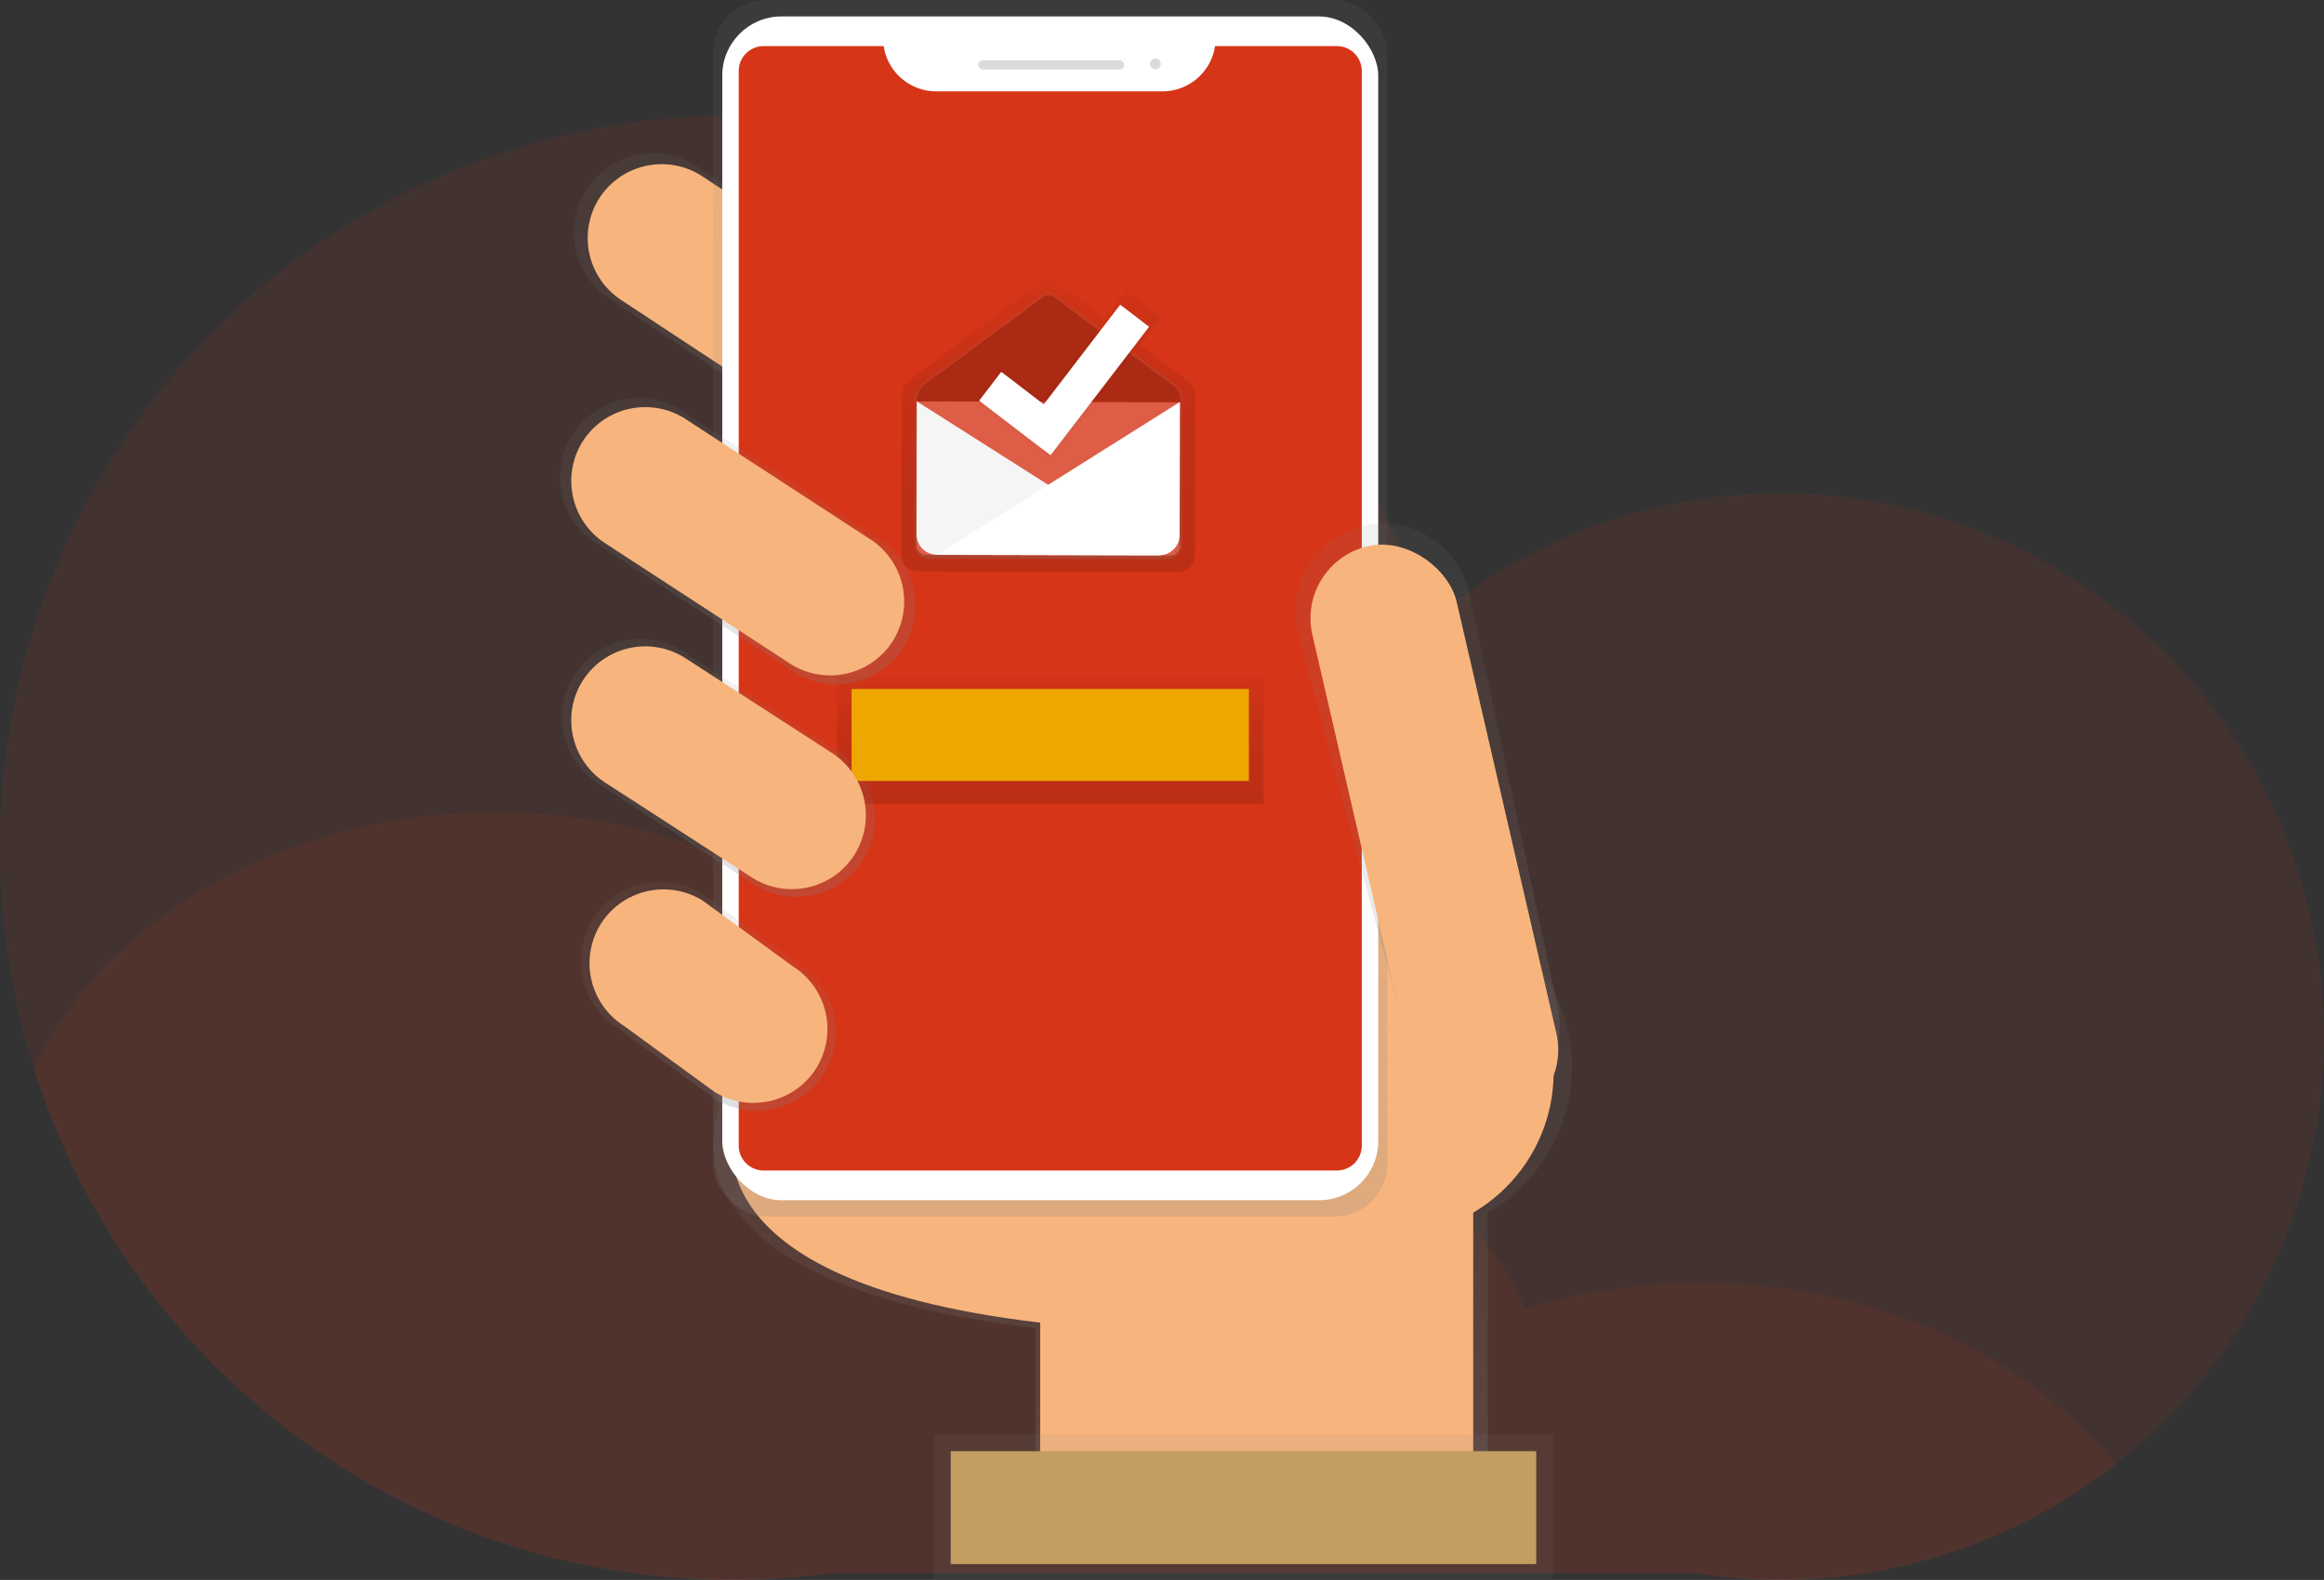<svg xmlns="http://www.w3.org/2000/svg" xmlns:xlink="http://www.w3.org/1999/xlink" width="536" height="364.466" viewBox="0 0 536 364.466">
  <rect x="0" y="0" width="536" height="364.466" fill="#333333" stroke="none"/>
  <defs>
    <linearGradient id="linear-gradient" x1="0.5" y1="1" x2="0.5" gradientUnits="objectBoundingBox">
      <stop offset="0" stop-color="gray" stop-opacity="0.251"/>
      <stop offset="0.54" stop-color="gray" stop-opacity="0.122"/>
      <stop offset="1" stop-color="gray" stop-opacity="0.102"/>
    </linearGradient>
    <linearGradient id="linear-gradient-2" x1="0.5" y1="1" x2="0.5" y2="0" xlink:href="#linear-gradient"/>
    <linearGradient id="linear-gradient-3" x1="1.115" y1="1.124" x2="1.115" y2="0.124" xlink:href="#linear-gradient"/>
    <linearGradient id="linear-gradient-4" x1="0.5" y1="1" x2="0.5" y2="0" xlink:href="#linear-gradient"/>
    <linearGradient id="linear-gradient-5" x1="1.17" y1="2.05" x2="1.17" y2="1.05" xlink:href="#linear-gradient"/>
    <linearGradient id="linear-gradient-6" x1="0.5" y1="1" x2="0.5" gradientUnits="objectBoundingBox">
      <stop offset="0" stop-opacity="0.122"/>
      <stop offset="0.55" stop-opacity="0.09"/>
      <stop offset="1" stop-opacity="0.02"/>
    </linearGradient>
    <linearGradient id="linear-gradient-7" x1="0.5" y1="1" x2="0.5" y2="0" xlink:href="#linear-gradient"/>
    <linearGradient id="linear-gradient-8" x1="2.85" y1="1.97" x2="2.85" y2="0.969" xlink:href="#linear-gradient-6"/>
    <linearGradient id="linear-gradient-9" x1="0.5" y1="1" x2="0.5" y2="0" xlink:href="#linear-gradient"/>
    <linearGradient id="linear-gradient-10" x1="0.5" y1="1" x2="0.5" y2="0" xlink:href="#linear-gradient"/>
    <linearGradient id="linear-gradient-11" x1="0.5" y1="1" x2="0.5" y2="0" xlink:href="#linear-gradient"/>
    <linearGradient id="linear-gradient-12" x1="0.5" y1="1" x2="0.5" y2="0" xlink:href="#linear-gradient-6"/>
  </defs>
  <g id="Group_40645" data-name="Group 40645" transform="translate(100.563)">
    <path id="Path_4210" data-name="Path 4210" d="M563.15,340.154A125.408,125.408,0,0,1,417.891,463.906H219.2a170.318,170.318,0,0,1-23.158,1.581q-8.341,0-16.482-.8A168.9,168.9,0,1,1,356.75,244.575a125.327,125.327,0,0,1,206.4,95.579Z" transform="translate(-127.712 -101.022)" fill="#d63518" opacity="0.1"/>
    <path id="Path_4211" data-name="Path 4211" d="M523.929,621.763a125.525,125.525,0,0,1-97.113,25.006H228.121a170.313,170.313,0,0,1-23.158,1.581q-8.341,0-16.482-.8A168.968,168.968,0,0,1,43.92,530.5C60.1,495.929,101.66,471.33,150.39,471.33c47.485,0,88.187,23.364,105.174,56.547a141.208,141.208,0,0,1,25.352-2.278c49.216,0,91.12,25.109,106.943,60.2a138.308,138.308,0,0,1,40.426-5.946C468.425,579.868,503.7,596.556,523.929,621.763Z" transform="translate(-136.637 -283.884)" fill="#d63518" opacity="0.1"/>
    <path id="Path_4516" data-name="Path 4516" d="M582.363,540.632a39.165,39.165,0,0,0-77.645-7.3L384.35,530.066l1.321,20.68s-17.164,39.6,73.044,50.155v40.028H563V574.376a39.141,39.141,0,0,0,19.363-33.744Z" transform="translate(-320.413 -294.552)" fill="url(#linear-gradient)"/>
    <path id="Path_4517" data-name="Path 4517" d="M394.283,584.2s-16.436,37.925,69.952,48.043v38.35h99.872V569.025L393,564.39Z" transform="translate(-324.892 -327.135)" fill="#f7b57d"/>
    <path id="Path_4518" data-name="Path 4518" d="M405.223,209.172h0a18.413,18.413,0,0,1-25.319,5.753L326.281,179.59a18.413,18.413,0,0,1-5.753-25.319h0a18.413,18.413,0,0,1,25.3-5.753l53.623,35.336A18.413,18.413,0,0,1,405.223,209.172Z" transform="translate(-285.918 -110.375)" fill="url(#linear-gradient-2)"/>
    <path id="Path_4519" data-name="Path 4519" d="M405.665,209.952h0A17.116,17.116,0,0,1,382.13,215.3l-49.861-32.847a17.116,17.116,0,0,1-5.348-23.535h0a17.116,17.116,0,0,1,23.535-5.348l49.852,32.852A17.116,17.116,0,0,1,405.665,209.952Z" transform="translate(-289.33 -113.089)" fill="#f7b57d"/>
    <circle id="Ellipse_120" data-name="Ellipse 120" cx="37.506" cy="37.506" r="37.506" transform="translate(182.747 209.867)" fill="#f7b57d"/>
    <rect id="Rectangle_2536" data-name="Rectangle 2536" width="155.492" height="280.659" rx="12.25" transform="translate(63.917)" fill="url(#linear-gradient-3)"/>
    <rect id="Rectangle_2537" data-name="Rectangle 2537" width="151.286" height="273.077" rx="13.64" transform="translate(66.02 3.795)" fill="#fff"/>
    <path id="Path_4520" data-name="Path 4520" d="M506.395,94.49a12.264,12.264,0,0,1-12.09,10.431H442.056A12.264,12.264,0,0,1,429.97,94.49H402.289a5.744,5.744,0,0,0-5.749,5.744V348.118a5.744,5.744,0,0,0,5.744,5.749H534.492a5.744,5.744,0,0,0,5.749-5.744V100.239A5.744,5.744,0,0,0,534.5,94.49Z" transform="translate(-326.725 -83.851)" fill="#d63518"/>
    <rect id="Rectangle_2538" data-name="Rectangle 2538" width="33.715" height="2.107" rx="1.054" transform="translate(125.02 13.909)" fill="#dbdbdb"/>
    <circle id="Ellipse_121" data-name="Ellipse 121" cx="1.264" cy="1.264" r="1.264" transform="translate(164.633 13.489)" fill="#dbdbdb"/>
    <path id="Path_4521" data-name="Path 4521" d="M708.952,456.084h0c-10.885,2.517-18.355-4.582-20.872-15.461l-25.01-92.865A20.371,20.371,0,0,1,678.284,323.4h0a20.371,20.371,0,0,1,24.359,15.215l20.409,95.247C725.57,444.761,719.831,453.567,708.952,456.084Z" transform="translate(-464.45 -202.1)" fill="url(#linear-gradient-4)"/>
    <rect id="Rectangle_2539" data-name="Rectangle 2539" width="34.135" height="136.293" rx="17.067" transform="translate(198.286 129.848) rotate(-13.01)" fill="#f7b57d"/>
    <rect id="Rectangle_2540" data-name="Rectangle 2540" width="142.75" height="33.276" transform="translate(114.854 330.906)" fill="url(#linear-gradient-5)"/>
    <rect id="Rectangle_2541" data-name="Rectangle 2541" width="135.034" height="26.042" transform="translate(118.712 334.764)" fill="#c39d61"/>
    <path id="Path_4522" data-name="Path 4522" d="M540.5,229.473l-11.063-8.329,4.823-6.269-8.049-6.318-5.03,6.376-11.377-8.56a2.5,2.5,0,0,0-3,0l-30.156,22.449a5.347,5.347,0,0,0-2.223,4.6h-.034l-.077,34.588h0v1.538a3.771,3.771,0,0,0,3.762,3.781h1.485l28.593.063,30.084.068a3.771,3.771,0,0,0,3.781-3.762l.082-36.064h.063C542.16,231.1,541.644,230.437,540.5,229.473Z" transform="translate(-366.989 -141.517)" fill="url(#linear-gradient-6)"/>
    <path id="Path_4523" data-name="Path 4523" d="M542.384,237.355c0-2.305-.482-2.894-1.514-3.786l-28.005-21.06a2.286,2.286,0,0,0-2.744,0L482.607,233a4.852,4.852,0,0,0-2.026,4.191h-.029l-.072,31.559h0v1.4a3.443,3.443,0,0,0,3.434,3.448h1.355l26.091.058,27.446.063a3.443,3.443,0,0,0,3.448-3.434l.072-32.9Z" transform="translate(-370.183 -144.717)" fill="url(#linear-gradient-7)"/>
    <path id="Path_4524" data-name="Path 4524" d="M0,0H60.683V33.387A2.016,2.016,0,0,1,58.667,35.4H2.243A2.223,2.223,0,0,1,.019,33.18V0Z" transform="translate(110.875 92.596) rotate(0.13)" fill="#d63518"/>
    <path id="Path_4525" data-name="Path 4525" d="M0,0H60.683V33.387A2.016,2.016,0,0,1,58.667,35.4H2.243A2.223,2.223,0,0,1,.019,33.18V0Z" transform="translate(110.875 92.596) rotate(0.13)" fill="#fff" opacity="0.2"/>
    <path id="Path_4526" data-name="Path 4526" d="M481.618,264.41l-.068,30.667a4.712,4.712,0,0,0,4.7,4.721l51.26.116" transform="translate(-370.737 -171.825)" fill="#f5f5f5"/>
    <path id="Path_4527" data-name="Path 4527" d="M547.359,264.69l-.068,30.686a4.712,4.712,0,0,1-4.721,4.7l-51.26-.116" transform="translate(-375.79 -171.97)" fill="#fff"/>
    <path id="Path_4528" data-name="Path 4528" d="M510.793,214.179,483.786,234.1a4.7,4.7,0,0,0-1.992,4.075l60.712.193c0-2.243-.482-2.831-1.485-3.68l-27.513-20.5A2.262,2.262,0,0,0,510.793,214.179Z" transform="translate(-370.861 -145.587)" fill="#d63518"/>
    <path id="Path_4529" data-name="Path 4529" d="M510.793,214.179,483.786,234.1a4.7,4.7,0,0,0-1.992,4.075l60.712.193c0-2.243-.482-2.831-1.485-3.68l-27.513-20.5A2.262,2.262,0,0,0,510.793,214.179Z" transform="translate(-370.861 -145.587)" opacity="0.2"/>
    <path id="Path_4530" data-name="Path 4530" d="M351.961,150.418l-7.345-5.758-17.752,22.483-9.539-7.4-5.975,7.6,13.884,10.6h0l3.443,2.763Z" transform="translate(-186.966 -74.896)" fill="url(#linear-gradient-8)"/>
    <path id="Path_4531" data-name="Path 4531" d="M352.364,150.832l-6.655-5.1-17.636,23-9.795-7.509-5.107,6.655,13.122,10.05h0l3.366,2.522Z" transform="translate(-187.909 -75.45)" fill="#fff"/>
    <path id="Path_4532" data-name="Path 4532" d="M390.256,320.415h0a18.278,18.278,0,0,1-25.131,5.71l-45.574-29.674a18.278,18.278,0,0,1-5.71-25.131h0a18.278,18.278,0,0,1,25.131-5.71l45.574,29.674a18.278,18.278,0,0,1,5.71,25.131Z" transform="translate(-282.467 -171.005)" fill="url(#linear-gradient-9)"/>
    <path id="Path_4533" data-name="Path 4533" d="M390.629,321.1h0a17.116,17.116,0,0,1-23.534,5.348l-42.685-27.793a17.116,17.116,0,0,1-5.348-23.534h0a17.116,17.116,0,0,1,23.535-5.348l42.685,27.793A17.116,17.116,0,0,1,390.629,321.1Z" transform="translate(-285.261 -173.25)" fill="#f7b57d"/>
    <path id="Path_4534" data-name="Path 4534" d="M381.452,429.049h0a18.191,18.191,0,0,1-25.015,5.686L320.47,411.465a18.191,18.191,0,0,1-5.686-25.015h0a18.191,18.191,0,0,1,25.015-5.686l35.962,23.274A18.191,18.191,0,0,1,381.452,429.049Z" transform="translate(-282.962 -230.631)" fill="url(#linear-gradient-10)"/>
    <path id="Path_4535" data-name="Path 4535" d="M377.1,538.466h0a18.355,18.355,0,0,1-25.242,5.739l-22.276-16.252a18.355,18.355,0,0,1-5.739-25.242h0a18.355,18.355,0,0,1,25.242-5.72l22.276,16.247A18.355,18.355,0,0,1,377.1,538.466Z" transform="translate(-287.641 -290.79)" fill="url(#linear-gradient-11)"/>
    <path id="Path_4536" data-name="Path 4536" d="M377.444,539.158h0a17.116,17.116,0,0,1-23.534,5.348l-20.771-15.153a17.116,17.116,0,0,1-5.348-23.535h0a17.116,17.116,0,0,1,23.534-5.348L372.1,515.623a17.115,17.115,0,0,1,5.348,23.534Z" transform="translate(-289.78 -292.692)" fill="#f7b57d"/>
    <rect id="Rectangle_2542" data-name="Rectangle 2542" width="98.382" height="29.418" transform="translate(92.472 156.046)" fill="url(#linear-gradient-12)"/>
    <rect id="Rectangle_2543" data-name="Rectangle 2543" width="91.63" height="21.22" transform="translate(95.848 158.94)" fill="#eea701"/>
    <path id="Path_4542" data-name="Path 4542" d="M381.769,429.661h0a17.115,17.115,0,0,1-23.534,5.348L324.4,413.115a17.116,17.116,0,0,1-5.348-23.534h0a17.116,17.116,0,0,1,23.535-5.372L376.421,406.1A17.115,17.115,0,0,1,381.769,429.661Z" transform="translate(-285.255 -232.502)" fill="#f7b57d"/>
  </g>
</svg>
